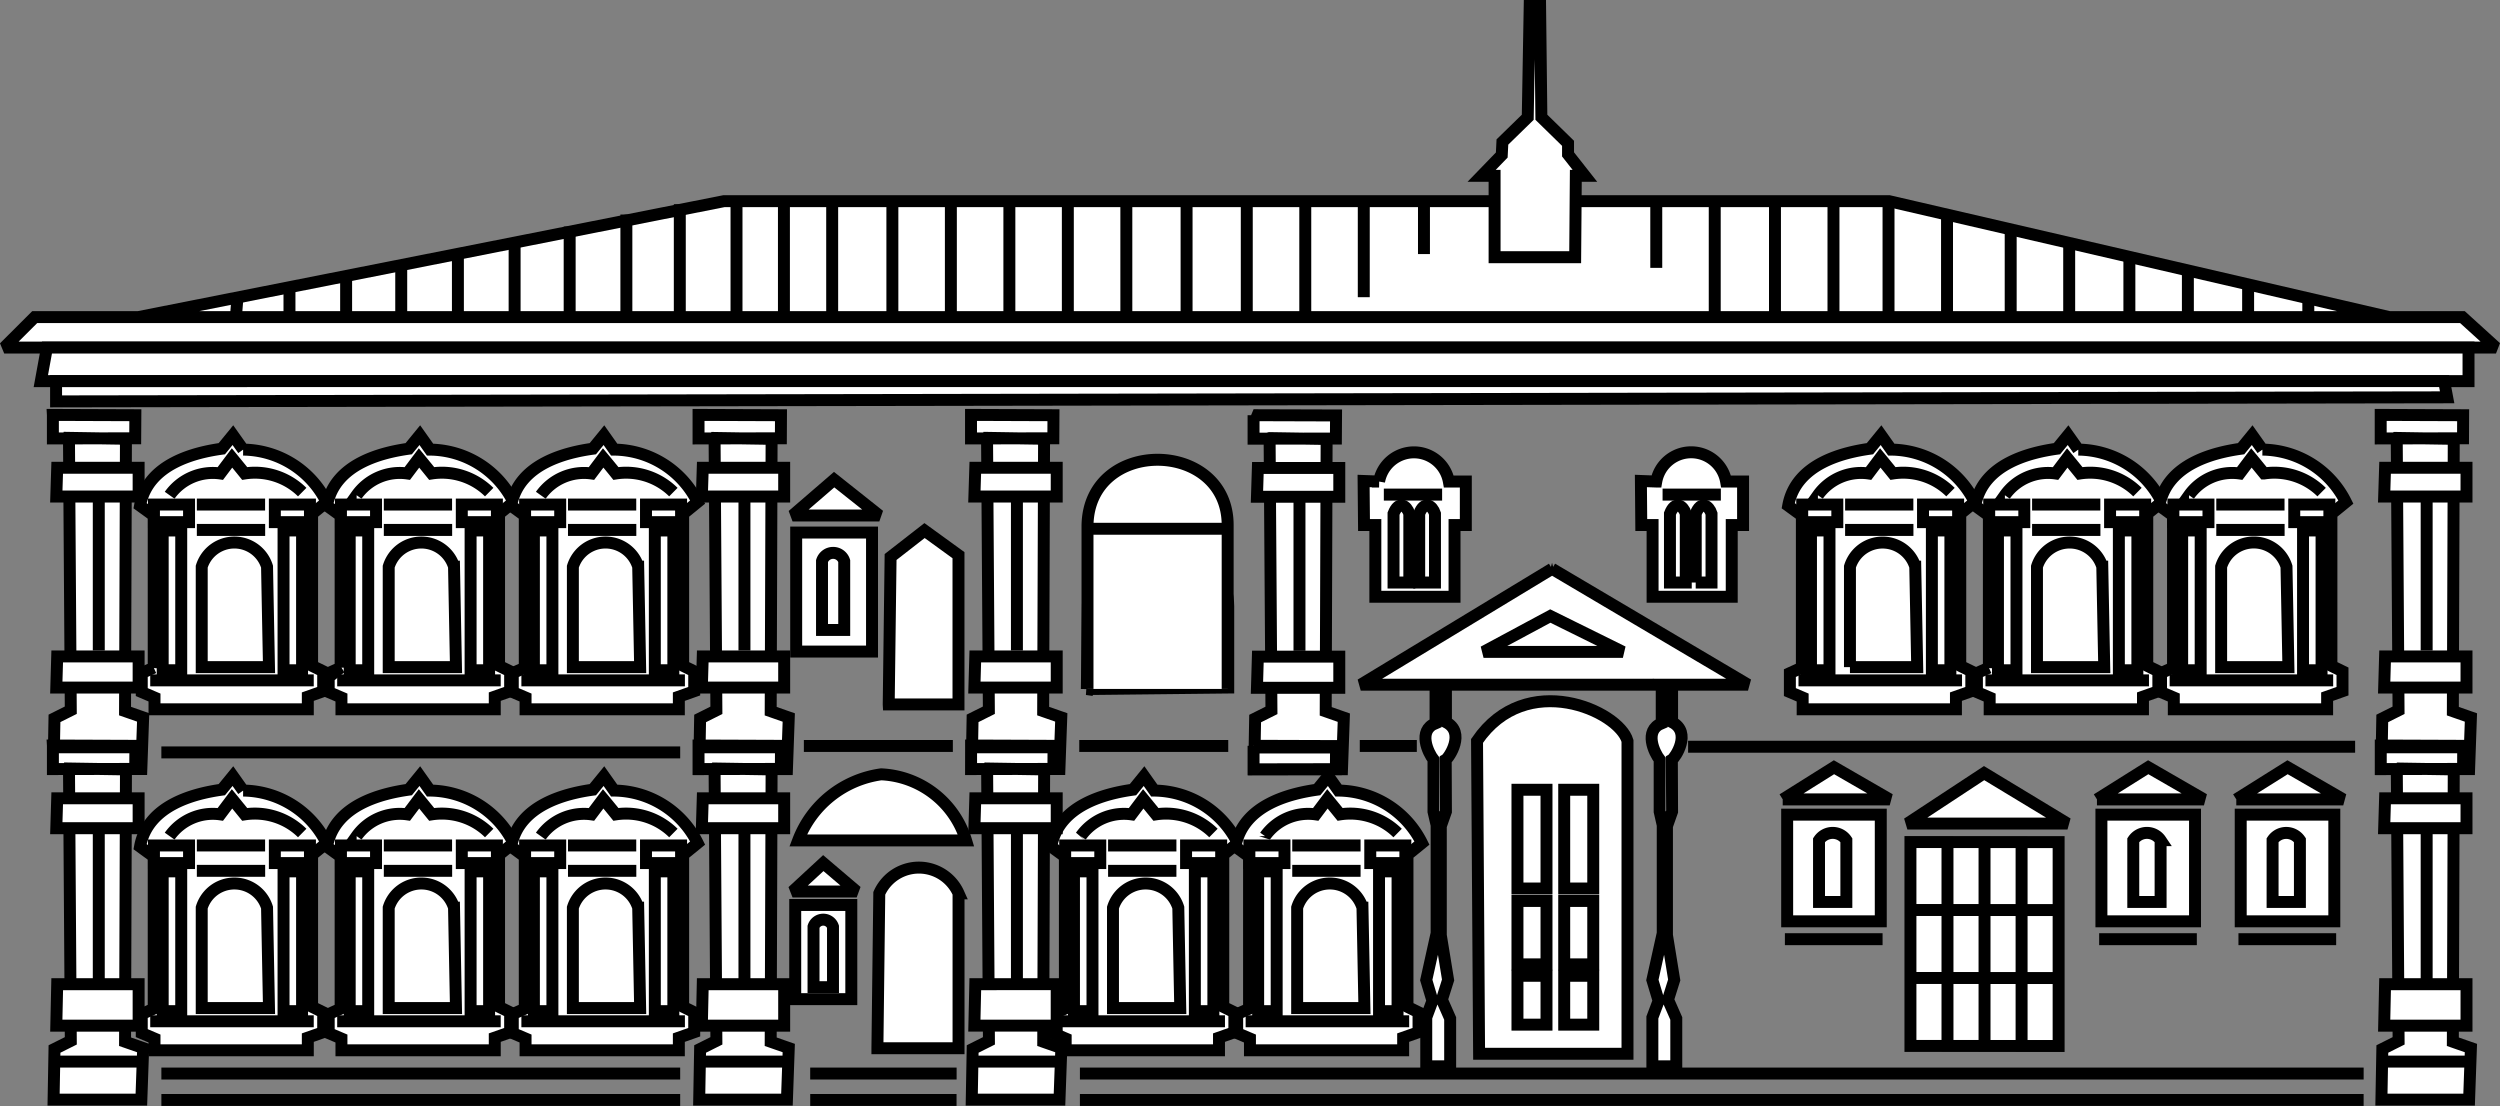 <svg xmlns="http://www.w3.org/2000/svg" width="146.363" height="64.75" viewBox="0 0 146.363 64.75">
    <rect x="0" y="0" width="146.363" height="64.75" fill="#808080" stroke="none"/>
    <defs>
        <style>
            .cls-1,.cls-2{fill:#fff}.cls-1,.cls-2,.cls-3{stroke:#000;stroke-miterlimit:2.613;stroke-width:.7px}.cls-2{fill-rule:evenodd}.cls-3{fill:none}
        </style>
    </defs>
    <g id="Group_2408" data-name="Group 2408" transform="translate(-272.437 -381.792)">
        <path id="Path_1" d="M317.714 387.336l-9.642 6.787h22.675L322 387.336zm3.124 21.523l-11.2 6.785h22.672l-11.473-6.785z" class="cls-1" data-name="Path 1" transform="translate(42.464 6.233)"/>
        <path id="Path_2" d="M280.54 394.123l34.282-6.787h68.208l29.284 6.787zm-6.07 0l-1.786 1.784h145.881l-1.965-1.784z" class="cls-1" data-name="Path 2" transform="translate(0 6.233)"/>
        <path id="Path_3" d="M274.017 395.922l-.359 1.965h142.13v-1.965zm20.741-4.965v3.126m3.318-3.834v3.834m3.32-4.44v4.239m3.223-5.045v5.346m3.32-6.052v5.951m3.128-6.556v6.758m3.32-6.961v6.859m2.776-6.686v6.86m2.825-6.932v6.758m3.524-6.758v6.657m3.425-6.657v6.657m3.425-6.657v6.657m3.423-6.657v6.758m3.425-6.758v6.657m3.527-6.758v6.859m3.524-6.859v6.859m3.425-6.859v6.758m3.425-6.758v5.649m3.524-5.548v3.025m13.6-3.025v3.832m3.423-3.934v6.558m3.527-6.457v6.86m3.425-6.86v6.556m3.223-6.556v6.758m3.425-5.953v5.852m3.727-5.044v5.146m3.425-4.338v4.338m3.524-3.43v3.329m3.425-2.622v2.622m3.527-1.815v1.714m3.524-.807v.909" class="cls-1" data-name="Path 3" transform="translate(1.169 6.219)"/>
        <path id="Path_4" d="M274.064 392.125v1.186l139.986-.238-.178-.949z" class="cls-2" data-name="Path 4" transform="translate(1.656 11.98)"/>
        <path id="Path_5" d="M278.947 390.507l-.095 1.21m3.131-1.815v1.815m3.317-2.417v2.422" class="cls-1" data-name="Path 5" transform="translate(7.401 8.584)"/>
        <path id="Path_6" d="M277.1 407.175v-8.9c-.266-.2-.532-.389-.8-.583.449-2.49 3.291-3.126 4.787-3.337l.649-.794.6.847a5.514 5.514 0 0 1 4.886 3.071l-.849.689v8.9l.649.317v1.166l-.9.319v.741h-8.976v-.689l-.746-.319v-1.111l.7-.319z" class="cls-2" data-name="Path 6" transform="translate(4.336 13.707)"/>
        <path id="Line_1" d="M0 0h9.573" class="cls-3" data-name="Line 1" transform="translate(281.232 421.624)"/>
        <path id="Path_7" d="M276.9 396.1h1.085v8.185H276.9V396.1z" class="cls-2" data-name="Path 7" transform="translate(5.062 16.748)"/>
        <path id="Path_8" d="M280.119 396.1h1.081v8.185h-1.085V396.1z" class="cls-2" data-name="Path 8" transform="translate(8.922 16.748)"/>
        <path id="Path_9" d="M276.669 395.41h2.055v1.03h-2.055v-1.03z" class="cls-2" data-name="Path 9" transform="translate(4.781 15.921)"/>
        <path id="Path_10" d="M279.886 395.41h2.055v1.03h-2.055v-1.03z" class="cls-2" data-name="Path 10" transform="translate(8.642 15.921)"/>
        <path id="Line_2" d="M0 0h3.996" class="cls-3" data-name="Line 2" transform="translate(283.961 411.331)"/>
        <path id="Path_11" d="M278.681 398.383h4m-5.592-2.031a3.1 3.1 0 0 1 2.968-1.274l.684-.909c.246.3.495.605.741.909a3.937 3.937 0 0 1 3.368 1.091" class="cls-1" data-name="Path 11" transform="translate(5.28 14.434)"/>
        <path id="Path_12" d="M277.94 403.719h3.938q-.059-2.94-.114-5.881a2 2 0 0 0-3.824 0v5.881z" class="cls-2" data-name="Path 12" transform="translate(6.307 17.13)"/>
        <path id="Path_13" d="M282.072 407.175v-8.9c-.266-.2-.532-.389-.8-.583.449-2.49 3.291-3.126 4.787-3.337l.649-.794.6.847a5.515 5.515 0 0 1 4.888 3.071l-.849.689v8.9l.649.317v1.166l-.9.319v.741h-8.976v-.689l-.746-.319v-1.111l.7-.319z" class="cls-2" data-name="Path 13" transform="translate(10.307 13.707)"/>
        <path id="Line_3" d="M0 0h9.573" class="cls-3" data-name="Line 3" transform="translate(292.178 421.624)"/>
        <path id="Path_14" d="M281.878 396.1h1.084v8.185h-1.084V396.1z" class="cls-2" data-name="Path 14" transform="translate(11.032 16.748)"/>
        <path id="Path_15" d="M285.095 396.1h1.084v8.185h-1.084V396.1z" class="cls-2" data-name="Path 15" transform="translate(14.893 16.748)"/>
        <path id="Path_16" d="M281.645 395.41h2.055v1.03h-2.054v-1.03z" class="cls-2" data-name="Path 16" transform="translate(10.752 15.921)"/>
        <path id="Path_17" d="M284.861 395.41h2.055v1.03h-2.055v-1.03z" class="cls-2" data-name="Path 17" transform="translate(14.612 15.921)"/>
        <path id="Line_4" d="M0 0h3.995" class="cls-3" data-name="Line 4" transform="translate(294.908 411.331)"/>
        <path id="Path_18" d="M283.657 398.383h4m-5.592-2.031a3.1 3.1 0 0 1 2.968-1.274l.684-.909c.246.3.495.605.741.909a3.939 3.939 0 0 1 3.368 1.091" class="cls-1" data-name="Path 18" transform="translate(11.251 14.434)"/>
        <path id="Path_19" d="M282.916 403.719h3.938q-.059-2.94-.114-5.881a2 2 0 0 0-3.824 0v5.881z" class="cls-2" data-name="Path 19" transform="translate(12.278 17.13)"/>
        <path id="Path_20" d="M286.971 407.175v-8.9c-.266-.2-.53-.389-.8-.583.449-2.49 3.289-3.126 4.785-3.337l.649-.794.6.847a5.511 5.511 0 0 1 4.886 3.071l-.847.689v8.9l.647.317v1.166l-.9.319v.741h-8.974v-.689l-.748-.319v-1.111l.7-.319z" class="cls-2" data-name="Path 20" transform="translate(16.189 13.707)"/>
        <path id="Line_5" d="M0 0h9.573" class="cls-3" data-name="Line 5" transform="translate(302.962 421.624)"/>
        <path id="Path_21" d="M286.78 396.1h1.084v8.185h-1.084V396.1z" class="cls-2" data-name="Path 21" transform="translate(16.914 16.748)"/>
        <path id="Path_22" d="M290 396.1h1.084v8.185H290V396.1z" class="cls-2" data-name="Path 22" transform="translate(20.774 16.748)"/>
        <path id="Path_23" d="M286.546 395.41h2.054v1.03h-2.055v-1.03z" class="cls-2" data-name="Path 23" transform="translate(16.634 15.921)"/>
        <path id="Path_24" d="M289.763 395.41h2.054v1.03h-2.054v-1.03z" class="cls-2" data-name="Path 24" transform="translate(20.494 15.921)"/>
        <path id="Line_6" d="M0 0h3.995" class="cls-3" data-name="Line 6" transform="translate(305.691 411.331)"/>
        <path id="Path_25" d="M288.558 398.383h4m-5.592-2.031a3.106 3.106 0 0 1 2.968-1.274l.684-.909c.249.3.5.605.744.909a3.935 3.935 0 0 1 3.366 1.091" class="cls-1" data-name="Path 25" transform="translate(17.132 14.434)"/>
        <path id="Path_26" d="M287.817 403.719h3.938l-.114-5.881a2 2 0 0 0-3.824 0v5.881z" class="cls-2" data-name="Path 26" transform="translate(18.159 17.13)"/>
        <path id="Path_27" d="M320.957 407.175v-8.9l-.8-.583c.447-2.49 3.289-3.126 4.785-3.337l.649-.794.6.847a5.514 5.514 0 0 1 4.886 3.071l-.847.689v8.9l.647.317v1.166l-.9.319v.741h-8.974v-.689l-.748-.319v-1.111l.7-.319z" class="cls-2" data-name="Path 27" transform="translate(56.971 13.707)"/>
        <path id="Line_7" d="M0 0h9.574" class="cls-3" data-name="Line 7" transform="translate(377.73 421.624)"/>
        <path id="Path_28" d="M320.765 396.1h1.084v8.185h-1.084V396.1z" class="cls-2" data-name="Path 28" transform="translate(57.696 16.748)"/>
        <path id="Path_29" d="M323.982 396.1h1.084v8.185h-1.084V396.1z" class="cls-2" data-name="Path 29" transform="translate(61.557 16.748)"/>
        <path id="Path_30" d="M320.532 395.41h2.055v1.03h-2.055v-1.03z" class="cls-2" data-name="Path 30" transform="translate(57.416 15.921)"/>
        <path id="Path_31" d="M323.749 395.41h2.051v1.03h-2.055v-1.03z" class="cls-2" data-name="Path 31" transform="translate(61.276 15.921)"/>
        <path id="Line_8" d="M0 0h3.995" class="cls-3" data-name="Line 8" transform="translate(380.46 411.331)"/>
        <path id="Path_32" d="M322.544 398.383h4m-5.592-2.031a3.1 3.1 0 0 1 2.968-1.274l.684-.909q.373.452.741.909a3.937 3.937 0 0 1 3.368 1.091" class="cls-1" data-name="Path 32" transform="translate(57.915 14.434)"/>
        <path id="Path_33" d="M321.8 403.719h3.938l-.114-5.881a2 2 0 0 0-3.823 0v5.881z" class="cls-2" data-name="Path 33" transform="translate(58.942 17.13)"/>
        <path id="Path_34" d="M325.935 407.175v-8.9l-.8-.583c.449-2.49 3.291-3.126 4.787-3.337l.649-.794.6.847a5.514 5.514 0 0 1 4.886 3.071l-.849.689v8.9l.649.317v1.166l-.9.319v.741h-8.976v-.689l-.746-.319v-1.111l.7-.319z" class="cls-2" data-name="Path 34" transform="translate(62.941 13.707)"/>
        <path id="Line_9" d="M0 0h9.573" class="cls-3" data-name="Line 9" transform="translate(388.676 421.624)"/>
        <path id="Path_35" d="M325.741 396.1h1.084v8.185h-1.084V396.1z" class="cls-2" data-name="Path 35" transform="translate(63.667 16.748)"/>
        <path id="Path_36" d="M328.958 396.1h1.084v8.185h-1.084V396.1z" class="cls-2" data-name="Path 36" transform="translate(67.528 16.748)"/>
        <path id="Path_37" d="M325.508 395.41h2.055v1.03h-2.055v-1.03z" class="cls-2" data-name="Path 37" transform="translate(63.387 15.921)"/>
        <path id="Path_38" d="M328.725 395.41h2.055v1.03h-2.055v-1.03z" class="cls-2" data-name="Path 38" transform="translate(67.247 15.921)"/>
        <path id="Line_10" d="M0 0h3.996" class="cls-3" data-name="Line 10" transform="translate(391.406 411.331)"/>
        <path id="Path_39" d="M327.52 398.383h4m-5.592-2.031a3.1 3.1 0 0 1 2.968-1.274l.684-.909c.246.3.495.605.741.909a3.937 3.937 0 0 1 3.368 1.091" class="cls-1" data-name="Path 39" transform="translate(63.886 14.434)"/>
        <path id="Path_40" d="M326.779 403.719h3.938q-.059-2.94-.114-5.881a2 2 0 0 0-3.824 0v5.881z" class="cls-2" data-name="Path 40" transform="translate(64.913 17.13)"/>
        <path id="Path_41" d="M330.834 407.175v-8.9c-.264-.2-.53-.389-.8-.583.449-2.49 3.291-3.126 4.785-3.337l.649-.794.6.847a5.511 5.511 0 0 1 4.886 3.071l-.847.689v8.9l.649.317v1.166l-.9.319v.741h-8.976v-.689l-.748-.319v-1.111l.7-.319z" class="cls-2" data-name="Path 41" transform="translate(68.823 13.707)"/>
        <path id="Line_11" d="M0 0h9.574" class="cls-3" data-name="Line 11" transform="translate(399.459 421.624)"/>
        <path id="Path_42" d="M330.643 396.1h1.084v8.185h-1.084V396.1z" class="cls-2" data-name="Path 42" transform="translate(69.549 16.748)"/>
        <path id="Path_43" d="M333.86 396.1h1.084v8.185h-1.084V396.1z" class="cls-2" data-name="Path 43" transform="translate(73.409 16.748)"/>
        <path id="Path_44" d="M330.409 395.41h2.054v1.03h-2.054v-1.03z" class="cls-2" data-name="Path 44" transform="translate(69.269 15.921)"/>
        <path id="Path_45" d="M333.626 395.41h2.055v1.03h-2.055v-1.03z" class="cls-2" data-name="Path 45" transform="translate(73.129 15.921)"/>
        <path id="Line_12" d="M0 0h3.995" class="cls-3" data-name="Line 12" transform="translate(402.19 411.331)"/>
        <path id="Path_46" d="M332.423 398.383h4m-5.595-2.031a3.107 3.107 0 0 1 2.968-1.274l.684-.909c.249.3.495.605.744.909a3.935 3.935 0 0 1 3.366 1.091" class="cls-1" data-name="Path 46" transform="translate(69.767 14.434)"/>
        <path id="Path_47" d="M331.68 403.719h3.938l-.112-5.881a2 2 0 0 0-3.826 0v5.881z" class="cls-2" data-name="Path 47" transform="translate(70.794 17.13)"/>
        <path id="Path_48" d="M277.1 416.25v-8.9l-.8-.583c.449-2.488 3.291-3.124 4.787-3.337l.649-.794.6.847a5.515 5.515 0 0 1 4.886 3.073l-.849.689v8.9l.649.319v1.166l-.9.317v.741h-8.976V418l-.746-.317v-1.113l.7-.317z" class="cls-2" data-name="Path 48" transform="translate(4.336 24.593)"/>
        <path id="Line_13" d="M0 0h9.573" class="cls-3" data-name="Line 13" transform="translate(281.232 441.583)"/>
        <path id="Path_49" d="M276.9 405.171h1.085v8.184H276.9v-8.184z" class="cls-2" data-name="Path 49" transform="translate(5.062 27.635)"/>
        <path id="Path_50" d="M280.119 405.171h1.081v8.184h-1.085v-8.184z" class="cls-2" data-name="Path 50" transform="translate(8.922 27.635)"/>
        <path id="Path_51" d="M276.669 404.482h2.055v1.031h-2.055v-1.031z" class="cls-2" data-name="Path 51" transform="translate(4.781 26.808)"/>
        <path id="Path_52" d="M279.886 404.482h2.055v1.031h-2.055v-1.031z" class="cls-2" data-name="Path 52" transform="translate(8.642 26.808)"/>
        <path id="Line_14" d="M0 0h3.996" class="cls-3" data-name="Line 14" transform="translate(283.961 431.29)"/>
        <path id="Path_53" d="M278.681 407.455h4m-5.592-2.031a3.1 3.1 0 0 1 2.968-1.274l.684-.909c.246.3.495.607.741.909a3.944 3.944 0 0 1 3.368 1.091" class="cls-1" data-name="Path 53" transform="translate(5.28 25.32)"/>
        <path id="Path_54" d="M277.94 412.793h3.938q-.059-2.94-.114-5.88a2 2 0 0 0-3.824 0v5.88z" class="cls-2" data-name="Path 54" transform="translate(6.307 28.017)"/>
        <path id="Path_55" d="M282.072 416.25v-8.9l-.8-.583c.449-2.488 3.291-3.124 4.787-3.337l.649-.794.6.847a5.516 5.516 0 0 1 4.888 3.073l-.849.689v8.9l.649.319v1.166l-.9.317v.741h-8.976V418l-.746-.317v-1.113l.7-.317z" class="cls-2" data-name="Path 55" transform="translate(10.307 24.593)"/>
        <path id="Line_15" d="M0 0h9.573" class="cls-3" data-name="Line 15" transform="translate(292.178 441.583)"/>
        <path id="Path_56" d="M281.878 405.171h1.084v8.184h-1.084v-8.184z" class="cls-2" data-name="Path 56" transform="translate(11.032 27.635)"/>
        <path id="Path_57" d="M285.095 405.171h1.084v8.184h-1.084v-8.184z" class="cls-2" data-name="Path 57" transform="translate(14.893 27.635)"/>
        <path id="Path_58" d="M281.645 404.482h2.055v1.031h-2.054v-1.031z" class="cls-2" data-name="Path 58" transform="translate(10.752 26.808)"/>
        <path id="Path_59" d="M284.861 404.482h2.055v1.031h-2.055v-1.031z" class="cls-2" data-name="Path 59" transform="translate(14.612 26.808)"/>
        <path id="Line_16" d="M0 0h3.995" class="cls-3" data-name="Line 16" transform="translate(294.908 431.29)"/>
        <path id="Path_60" d="M283.657 407.455h4m-5.592-2.031a3.1 3.1 0 0 1 2.968-1.274l.684-.909c.246.3.495.607.741.909a3.946 3.946 0 0 1 3.368 1.091" class="cls-1" data-name="Path 60" transform="translate(11.251 25.32)"/>
        <path id="Path_61" d="M282.916 412.793h3.938q-.059-2.94-.114-5.88a2 2 0 0 0-3.824 0v5.88z" class="cls-2" data-name="Path 61" transform="translate(12.278 28.017)"/>
        <path id="Path_62" d="M286.971 416.25v-8.9c-.266-.193-.53-.389-.8-.583.449-2.488 3.289-3.124 4.785-3.337l.649-.794.6.847a5.512 5.512 0 0 1 4.886 3.073l-.847.689v8.9l.647.319v1.166l-.9.317v.741h-8.974V418l-.748-.317v-1.113l.7-.317z" class="cls-2" data-name="Path 62" transform="translate(16.189 24.593)"/>
        <path id="Line_17" d="M0 0h9.573" class="cls-3" data-name="Line 17" transform="translate(302.962 441.583)"/>
        <path id="Path_63" d="M286.78 405.171h1.084v8.184h-1.084v-8.184z" class="cls-2" data-name="Path 63" transform="translate(16.914 27.635)"/>
        <path id="Path_64" d="M290 405.171h1.084v8.184H290v-8.184z" class="cls-2" data-name="Path 64" transform="translate(20.774 27.635)"/>
        <path id="Path_65" d="M286.546 404.482h2.054v1.031h-2.055v-1.031z" class="cls-2" data-name="Path 65" transform="translate(16.634 26.808)"/>
        <path id="Path_66" d="M289.763 404.482h2.054v1.031h-2.054v-1.031z" class="cls-2" data-name="Path 66" transform="translate(20.494 26.808)"/>
        <path id="Line_18" d="M0 0h3.995" class="cls-3" data-name="Line 18" transform="translate(305.691 431.29)"/>
        <path id="Path_67" d="M288.558 407.455h4m-5.592-2.031a3.106 3.106 0 0 1 2.968-1.274l.684-.909c.249.3.5.607.744.909a3.941 3.941 0 0 1 3.366 1.091" class="cls-1" data-name="Path 67" transform="translate(17.132 25.32)"/>
        <path id="Path_68" d="M287.817 412.793h3.938l-.114-5.88a2 2 0 0 0-3.824 0v5.88z" class="cls-2" data-name="Path 68" transform="translate(18.159 28.017)"/>
        <path id="Path_69" d="M301.346 416.25v-8.9l-.8-.583c.449-2.488 3.291-3.124 4.787-3.337l.647-.794.6.847a5.519 5.519 0 0 1 4.888 3.073l-.849.689v8.9l.649.319v1.166l-.9.317v.741h-8.976V418l-.748-.317v-1.113l.7-.317z" class="cls-2" data-name="Path 69" transform="translate(33.435 24.593)"/>
        <path id="Line_19" d="M0 0h9.573" class="cls-3" data-name="Line 19" transform="translate(334.58 441.583)"/>
        <path id="Path_70" d="M301.152 405.171h1.084v8.184h-1.084v-8.184z" class="cls-2" data-name="Path 70" transform="translate(34.161 27.635)"/>
        <path id="Path_71" d="M304.369 405.171h1.084v8.184h-1.084v-8.184z" class="cls-2" data-name="Path 71" transform="translate(38.021 27.635)"/>
        <path id="Path_72" d="M300.918 404.482h2.055v1.031h-2.055v-1.031z" class="cls-2" data-name="Path 72" transform="translate(33.88 26.808)"/>
        <path id="Path_73" d="M304.135 404.482h2.055v1.031h-2.055v-1.031z" class="cls-2" data-name="Path 73" transform="translate(37.741 26.808)"/>
        <path id="Path_74" d="M302.932 405.97h4m-4 1.485h4m-5.595-2.031a3.106 3.106 0 0 1 2.968-1.274l.686-.909.741.909a3.946 3.946 0 0 1 3.368 1.091" class="cls-1" data-name="Path 74" transform="translate(34.378 25.32)"/>
        <path id="Path_75" d="M302.19 412.793h3.938q-.059-2.94-.114-5.88a2 2 0 0 0-3.824 0v5.88z" class="cls-2" data-name="Path 75" transform="translate(35.407 28.017)"/>
        <path id="Path_76" d="M306.247 416.25v-8.9l-.8-.583c.451-2.488 3.291-3.124 4.787-3.337l.649-.794.6.847a5.515 5.515 0 0 1 4.886 3.073l-.847.689v8.9l.647.319v1.166l-.9.317v.741H306.3V418l-.748-.317v-1.113l.7-.317z" class="cls-2" data-name="Path 76" transform="translate(39.316 24.593)"/>
        <path id="Line_20" d="M0 0h9.574" class="cls-3" data-name="Line 20" transform="translate(345.363 441.583)"/>
        <path id="Path_77" d="M306.053 405.171h1.084v8.184h-1.084v-8.184z" class="cls-2" data-name="Path 77" transform="translate(40.043 27.635)"/>
        <path id="Path_78" d="M309.27 405.171h1.084v8.184h-1.084v-8.184z" class="cls-2" data-name="Path 78" transform="translate(43.903 27.635)"/>
        <path id="Path_79" d="M305.82 404.482h2.055v1.031h-2.055v-1.031z" class="cls-2" data-name="Path 79" transform="translate(39.762 26.808)"/>
        <path id="Path_80" d="M309.037 404.482h2.054v1.031h-2.054v-1.031z" class="cls-2" data-name="Path 80" transform="translate(43.623 26.808)"/>
        <path id="Path_81" d="M307.832 405.97h4m-4 1.485h4m-5.592-2.031a3.1 3.1 0 0 1 2.968-1.274l.684-.909q.373.455.741.909a3.943 3.943 0 0 1 3.367 1.092" class="cls-1" data-name="Path 81" transform="translate(40.26 25.32)"/>
        <path id="Path_82" d="M307.091 412.793h3.938l-.114-5.88a2 2 0 0 0-3.824 0v5.88z" class="cls-2" data-name="Path 82" transform="translate(41.288 28.017)"/>
        <path id="Path_83" d="M276.866 402.187h30.375m59.008-.332H405.3" class="cls-1" data-name="Path 83" transform="translate(5.018 23.655)"/>
        <path id="Line_21" d="M0 0h30.373" class="cls-3" data-name="Line 21" transform="translate(281.885 444.643)"/>
        <path id="Line_22" d="M0 0h75.156" class="cls-3" data-name="Line 22" transform="translate(335.661 444.643)"/>
        <path id="Line_23" d="M0 0h8.572" class="cls-3" data-name="Line 23" transform="translate(319.87 444.643)"/>
        <path id="Line_24" d="M0 0h30.373" class="cls-3" data-name="Line 24" transform="translate(281.885 446.191)"/>
        <path id="Path_84" d="M309.922 433.13h75.156m-90.945 0h8.567m83.377-40.1v1.37l4.82-.009.007-1.351-4.827-.018zm.939 1.342l.106 15.943-.953.477-.053 2.965h5.137l.106-3.021-1.058-.37.053-15.943-3.337-.053z" class="cls-1" data-name="Path 84" transform="translate(25.738 13.061)"/>
        <path id="Path_85" d="M336.707 394.431h-.635l-.053 1.684h4.82v-1.684z" class="cls-2" data-name="Path 85" transform="translate(76 14.746)"/>
        <path id="Path_86" d="M336.707 399.452h-.635l-.053 1.823h4.82v-1.823z" class="cls-2" data-name="Path 86" transform="translate(76 20.772)"/>
        <path id="Path_87" d="M335.968 401.926h5.242m-5.282-.1v1.374l4.82-.009.007-1.351-4.827-.018zm.939 1.342l.106 15.943-.953.477-.053 2.966h5.133l.106-3.021-1.058-.37.053-15.943-3.337-.053z" class="cls-1" data-name="Path 87" transform="translate(75.891 23.617)"/>
        <path id="Path_88" d="M336.707 403.227h-.635l-.053 1.75h4.82v-1.75z" class="cls-2" data-name="Path 88" transform="translate(76 25.302)"/>
        <path id="Path_89" d="M336.707 408.174h-.635l-.053 2.428h4.82v-2.428z" class="cls-2" data-name="Path 89" transform="translate(76 31.238)"/>
        <path id="Line_25" d="M0 0h5.191" class="cls-3" data-name="Line 25" transform="translate(411.912 443.943)"/>
        <path id="Path_90" d="M337.149 395.091v9.247m0 10.52v9.132" class="cls-1" data-name="Path 90" transform="translate(77.357 15.539)"/>
        <path id="Path_91" d="M298.412 393.026v1.374l4.82-.009.007-1.351-4.827-.018zm.939 1.342l.106 15.943-.953.477-.053 2.965h5.137l.108-3.021-1.06-.37.053-15.943-3.337-.053z" class="cls-1" data-name="Path 91" transform="translate(30.873 13.061)"/>
        <path id="Path_92" d="M299.191 394.431h-.636l-.053 1.684h4.82v-1.684z" class="cls-2" data-name="Path 92" transform="translate(30.981 14.746)"/>
        <path id="Path_93" d="M299.191 399.452h-.636l-.053 1.823h4.82v-1.823z" class="cls-2" data-name="Path 93" transform="translate(30.981 20.772)"/>
        <path id="Path_94" d="M298.452 401.926h5.248m-5.284-.1v1.374l4.82-.009.007-1.351-4.827-.018zm.939 1.342l.106 15.943-.953.477-.053 2.966h5.137l.108-3.021-1.06-.37.053-15.943-3.337-.053z" class="cls-1" data-name="Path 94" transform="translate(30.873 23.617)"/>
        <path id="Path_95" d="M299.191 403.227h-.636l-.053 1.75h4.82v-1.75z" class="cls-2" data-name="Path 95" transform="translate(30.981 25.302)"/>
        <path id="Path_96" d="M299.191 408.174h-.636l-.055 2.426h4.82v-2.428z" class="cls-2" data-name="Path 96" transform="translate(30.981 31.238)"/>
        <path id="Line_26" d="M0 0h5.191" class="cls-3" data-name="Line 26" transform="translate(329.378 443.943)"/>
        <path id="Path_97" d="M299.634 395.091v9.247m0 10.52v9.132" class="cls-1" data-name="Path 97" transform="translate(32.339 15.539)"/>
        <path id="Path_98" d="M305.931 393.032v1.375l4.82-.007.009-1.353-4.829-.015zm.939 1.34l.108 15.943-.955.477-.053 2.966h5.139l.106-3.018-1.06-.372.053-15.943-3.337-.053z" class="cls-1" data-name="Path 98" transform="translate(39.896 13.068)"/>
        <path id="Path_99" d="M306.71 394.436h-.635l-.053 1.685h4.82v-1.685z" class="cls-2" data-name="Path 99" transform="translate(40.004 14.753)"/>
        <path id="Path_100" d="M306.71 399.457h-.635l-.053 1.823h4.82v-1.823z" class="cls-2" data-name="Path 100" transform="translate(40.004 20.779)"/>
        <path id="Path_101" d="M323.694 412.494h5.245m-5.284-.1v1.377l4.82-.009.009-1.353-4.829-.015zm2.688-14.812v9.249m-35.182-13.8v1.369l4.82-.009.007-1.351-4.827-.018zm.939 1.342l.106 15.943-.953.477-.053 2.965h5.137l.106-3.021-1.058-.37.053-15.943-3.337-.053z" class="cls-1" data-name="Path 101" transform="translate(22.172 13.061)"/>
        <path id="Path_102" d="M291.94 394.431h-.64l-.053 1.684h4.82v-1.684z" class="cls-2" data-name="Path 102" transform="translate(22.28 14.746)"/>
        <path id="Path_103" d="M291.94 399.452h-.64l-.053 1.823h4.82v-1.823z" class="cls-2" data-name="Path 103" transform="translate(22.28 20.772)"/>
        <path id="Path_104" d="M291.2 401.926h5.243m-5.282-.1v1.374l4.82-.009.007-1.351-4.827-.018zm.939 1.342l.106 15.943-.953.477-.053 2.966h5.137l.106-3.021-1.058-.37.053-15.943-3.337-.053z" class="cls-1" data-name="Path 104" transform="translate(22.172 23.617)"/>
        <path id="Path_105" d="M291.94 403.227h-.64l-.053 1.75h4.82v-1.75z" class="cls-2" data-name="Path 105" transform="translate(22.28 25.302)"/>
        <path id="Path_106" d="M291.94 408.174h-.64l-.053 2.428h4.82v-2.428z" class="cls-2" data-name="Path 106" transform="translate(22.28 31.238)"/>
        <path id="Line_27" d="M0 0h5.191" class="cls-3" data-name="Line 27" transform="translate(313.425 443.943)"/>
        <path id="Path_107" d="M292.383 395.091v9.247m0 10.52v9.132" class="cls-1" data-name="Path 107" transform="translate(23.638 15.539)"/>
        <path id="Path_108" d="M273.979 393.026v1.374l4.82-.009.009-1.351-4.829-.018zm.942 1.342l.106 15.943-.955.477-.053 2.965h5.139l.106-3.021-1.061-.37.053-15.943-3.335-.053z" class="cls-1" data-name="Path 108" transform="translate(1.554 13.061)"/>
        <path id="Path_109" d="M274.758 394.431h-.635l-.053 1.684h4.82v-1.684z" class="cls-2" data-name="Path 109" transform="translate(1.663 14.746)"/>
        <path id="Path_110" d="M274.758 399.452h-.635l-.053 1.823h4.82v-1.823z" class="cls-2" data-name="Path 110" transform="translate(1.663 20.772)"/>
        <path id="Path_111" d="M274.019 401.926h5.245m-5.284-.1v1.374l4.82-.009.009-1.351-4.829-.018zm.942 1.342l.106 15.943-.955.477-.053 2.966h5.139l.106-3.021-1.061-.37.053-15.943-3.335-.053z" class="cls-1" data-name="Path 111" transform="translate(1.554 23.617)"/>
        <path id="Path_112" d="M274.758 403.227h-.635l-.053 1.75h4.82v-1.75z" class="cls-2" data-name="Path 112" transform="translate(1.663 25.302)"/>
        <path id="Path_113" d="M274.758 408.174h-.635l-.053 2.428h4.82v-2.428z" class="cls-2" data-name="Path 113" transform="translate(1.663 31.238)"/>
        <path id="Line_28" d="M0 0h5.191" class="cls-3" data-name="Line 28" transform="translate(275.626 443.943)"/>
        <path id="Path_114" d="M275.2 395.091v9.247m0 10.52v9.132" class="cls-1" data-name="Path 114" transform="translate(3.02 15.539)"/>
        <path id="Path_115" d="M293.663 396.848h5.079l-2.645-2.1-2.434 2.1z" class="cls-1" data-name="Path 115" transform="translate(25.175 15.125)"/>
        <path id="Path_116" d="M312.052 400.477h8.157l-4.249-2.1-3.908 2.1z" class="cls-2" data-name="Path 116" transform="translate(47.24 19.48)"/>
        <path id="Path_117" d="M323.333 405.511h9.367l-4.881-2.954-4.491 2.954z" class="cls-2" data-name="Path 117" transform="translate(60.778 24.497)"/>
        <path id="Path_118" d="M293.663 406.614h3.753l-1.954-1.663-1.8 1.663z" class="cls-1" data-name="Path 118" transform="translate(25.175 27.371)"/>
        <path id="Path_119" d="M293.76 396.155v6.968h4.44v-6.968z" class="cls-2" data-name="Path 119" transform="translate(25.29 16.815)"/>
        <path id="Path_120" d="M293.734 406.066v5.513h3.283v-5.513z" class="cls-2" data-name="Path 120" transform="translate(25.26 28.708)"/>
        <path id="Path_121" d="M296.222 406.279h4.085v-8.738l-1.987-1.441-1.988 1.548-.11 8.627z" class="cls-2" data-name="Path 121" transform="translate(28.245 16.754)"/>
        <path id="Path_122" d="M293.813 407.364h9.827a5.448 5.448 0 0 0-4.968-3.87 6.089 6.089 0 0 0-4.86 3.87zm.332-5.529h8.723m7.4 0h8.723m7.7 0h3.34" class="cls-1" data-name="Path 122" transform="translate(25.354 23.631)"/>
        <path id="Path_123" d="M295.921 415.649h4.75v-9.069a2.54 2.54 0 0 0-4.64 0l-.11 9.068z" class="cls-2" data-name="Path 123" transform="translate(27.884 27.512)"/>
        <path id="Path_124" d="M301.492 404.2l8.283-.09v-4.76c-.02-2.763-2.838-3.263-3.007 0v.994h-2.407v-1.1c-.112-2.493-2.486-3.172-2.8 0l-.064 4.957z" class="cls-2" data-name="Path 124" transform="translate(34.569 17.933)"/>
        <path id="Path_125" d="M301.512 407.87v-9.559c.07-5.21 8.243-5.073 8.206 0v9.559m-8.074-9.376h7.966m8.754 3.98v-4.2h-.664l-.024-2.578.906.033a2.075 2.075 0 0 1 4.085 0h.994v2.545H323v4.2zm16.231 0v-4.2h-.662l-.022-2.578.9.033a2.076 2.076 0 0 1 4.088 0h.994v2.545h-.664v4.2zm-15.734-5.98h3.412m12.907 0h3.412" class="cls-1" data-name="Path 125" transform="translate(34.593 14.255)"/>
        <path id="Path_126" d="M309.656 399.948h.924v-4.035c-.154-.473-.616-.788-.924 0v4.035z" class="cls-2" data-name="Path 126" transform="translate(44.366 15.949)"/>
        <path id="Path_127" d="M317.012 399.948h.926v-4.035c-.156-.473-.618-.788-.926 0v4.035z" class="cls-2" data-name="Path 127" transform="translate(53.193 15.949)"/>
        <path id="Path_128" d="M310.339 399.948h.924v-4.035c-.154-.473-.616-.788-.924 0v4.035z" class="cls-2" data-name="Path 128" transform="translate(45.185 15.949)"/>
        <path id="Path_129" d="M317.7 399.948h.926v-4.035c-.154-.473-.616-.788-.924 0v4.035z" class="cls-2" data-name="Path 129" transform="translate(54.012 15.949)"/>
        <path id="Path_130" d="M294.447 401.21h1.3v-4.035a.681.681 0 0 0-1.3 0v4.035z" class="cls-2" data-name="Path 130" transform="translate(26.115 17.463)"/>
        <path id="Path_131" d="M294.221 410.413h1.14v-3.54a.6.6 0 0 0-1.14 0v3.54z" class="cls-2" data-name="Path 131" transform="translate(25.844 29.173)"/>
        <path id="Path_132" d="M320.013 404.283h6.264l-3.262-1.883-3 1.883z" class="cls-1" data-name="Path 132" transform="translate(56.793 24.31)"/>
        <path id="Path_133" d="M312.9 403.415h4.556a2.849 2.849 0 0 0-2.317-1.7 2.738 2.738 0 0 0-2.24 1.7z" class="cls-2" data-name="Path 133" transform="translate(48.257 23.481)"/>
        <path id="Path_134" d="M320.131 403.662v6.245h5.48v-6.245z" class="cls-2" data-name="Path 134" transform="translate(56.936 25.824)"/>
        <path id="Path_135" d="M320.979 408.193h1.6v-3.617a.963.963 0 0 0-1.6 0v3.617z" class="cls-2" data-name="Path 135" transform="translate(57.953 26.405)"/>
        <path id="Line_29" d="M0 0h5.719" class="cls-3" data-name="Line 29" transform="translate(376.934 436.777)"/>
        <path id="Path_136" d="M328.375 404.283h6.264l-3.262-1.883-3 1.883z" class="cls-2" data-name="Path 136" transform="translate(66.828 24.31)"/>
        <path id="Path_137" d="M328.494 403.662v6.245h5.48v-6.245z" class="cls-2" data-name="Path 137" transform="translate(66.971 25.824)"/>
        <path id="Path_138" d="M329.342 408.193h1.6v-3.617a.963.963 0 0 0-1.6 0v3.617z" class="cls-2" data-name="Path 138" transform="translate(67.988 26.405)"/>
        <path id="Line_30" d="M0 0h5.719" class="cls-3" data-name="Line 30" transform="translate(395.332 436.777)"/>
        <path id="Path_139" d="M332.083 404.283h6.263l-3.262-1.883-3 1.883z" class="cls-2" data-name="Path 139" transform="translate(71.278 24.31)"/>
        <path id="Path_140" d="M332.2 403.662v6.245h5.48v-6.245z" class="cls-2" data-name="Path 140" transform="translate(71.42 25.824)"/>
        <path id="Path_141" d="M333.049 408.193h1.6v-3.617a.965.965 0 0 0-1.6 0v3.617z" class="cls-2" data-name="Path 141" transform="translate(72.437 26.405)"/>
        <path id="Path_142" d="M342.616 410.078h5.72m-24.924-5.687h2.169v3.978h-2.169v-3.978zm0 3.978h2.169v3.98h-2.169v-3.98zm0 3.98h2.169v3.978h-2.169v-3.978zm2.169-7.957h2.169v3.978h-2.169v-3.978zm0 3.978h2.169v3.98h-2.169v-3.98zm0 3.98h2.169v3.978h-2.169v-3.978zm2.169-7.957h2.169v3.978h-2.169v-3.978zm0 3.978h2.169v3.98h-2.169v-3.98zm0 3.98h2.169v3.978h-2.169v-3.978zm2.169-7.957h2.169v3.978h-2.168v-3.978zm0 3.978h2.169v3.98h-2.168v-3.98zm0 3.98h2.169v3.978h-2.168v-3.978z" class="cls-1" data-name="Path 142" transform="translate(60.872 26.699)"/>
        <path id="Path_143" d="M311.1 400.233v2.191c-1.067.429-.427 1.74-.121 2.13v3.046l.183.792v6.327l-.607 2.739.363 1.217-.363.975v2.86h1.4v-2.8l-.486-1.1.365-1.155-.427-2.618v-6.389l.3-.851c0-1.034-.009-2-.013-3.036.191-.11 1.184-1.6.013-2.2v-2.068l-.607-.062z" class="cls-2" data-name="Path 143" transform="translate(45.382 21.709)"/>
        <path id="Path_144" d="M317.116 400.233v2.191c-1.067.429-.427 1.74-.121 2.13v3.046l.18.792v6.327l-.607 2.739.365 1.217-.365.975v2.86h1.4v-2.8l-.484-1.1.363-1.155-.425-2.618v-6.389l.3-.851c0-1.034-.009-2-.013-3.036.191-.11 1.181-1.6.013-2.2v-2.068l-.607-.062z" class="cls-2" data-name="Path 144" transform="translate(52.607 21.709)"/>
        <path id="Path_145" d="M312 421.283h8.688v-18.317c-.506-1.764-5.933-4.2-8.809 0l.121 18.317z" class="cls-2" data-name="Path 145" transform="translate(47.031 22.202)"/>
        <path id="Path_146" d="M312.954 407.95h1.7v2.86h-1.7v-2.86z" class="cls-2" data-name="Path 146" transform="translate(48.323 30.97)"/>
        <path id="Path_147" d="M312.954 405.959h1.7v3.712h-1.7v-3.712z" class="cls-2" data-name="Path 147" transform="translate(48.323 28.58)"/>
        <path id="Path_148" d="M312.954 403h1.7v5.781h-1.7V403z" class="cls-2" data-name="Path 148" transform="translate(48.323 25.029)"/>
        <path id="Path_149" d="M314.2 407.95h1.7v2.86h-1.7v-2.86z" class="cls-2" data-name="Path 149" transform="translate(49.814 30.97)"/>
        <path id="Path_150" d="M314.2 405.959h1.7v3.712h-1.7v-3.712z" class="cls-2" data-name="Path 150" transform="translate(49.814 28.58)"/>
        <path id="Path_151" d="M314.2 403h1.7v5.781h-1.7V403z" class="cls-2" data-name="Path 151" transform="translate(49.814 25.029)"/>
        <path id="Path_152" d="M312.76 392.087v4.763h4.718l.038-4.763h.533l-.989-1.257v-.648l-1.56-1.524-.076-6.516h-.609l-.114 6.516-1.484 1.448-.037.762-1.18 1.219z" class="cls-2" data-name="Path 152" transform="translate(47.178)"/>
    </g>
</svg>
